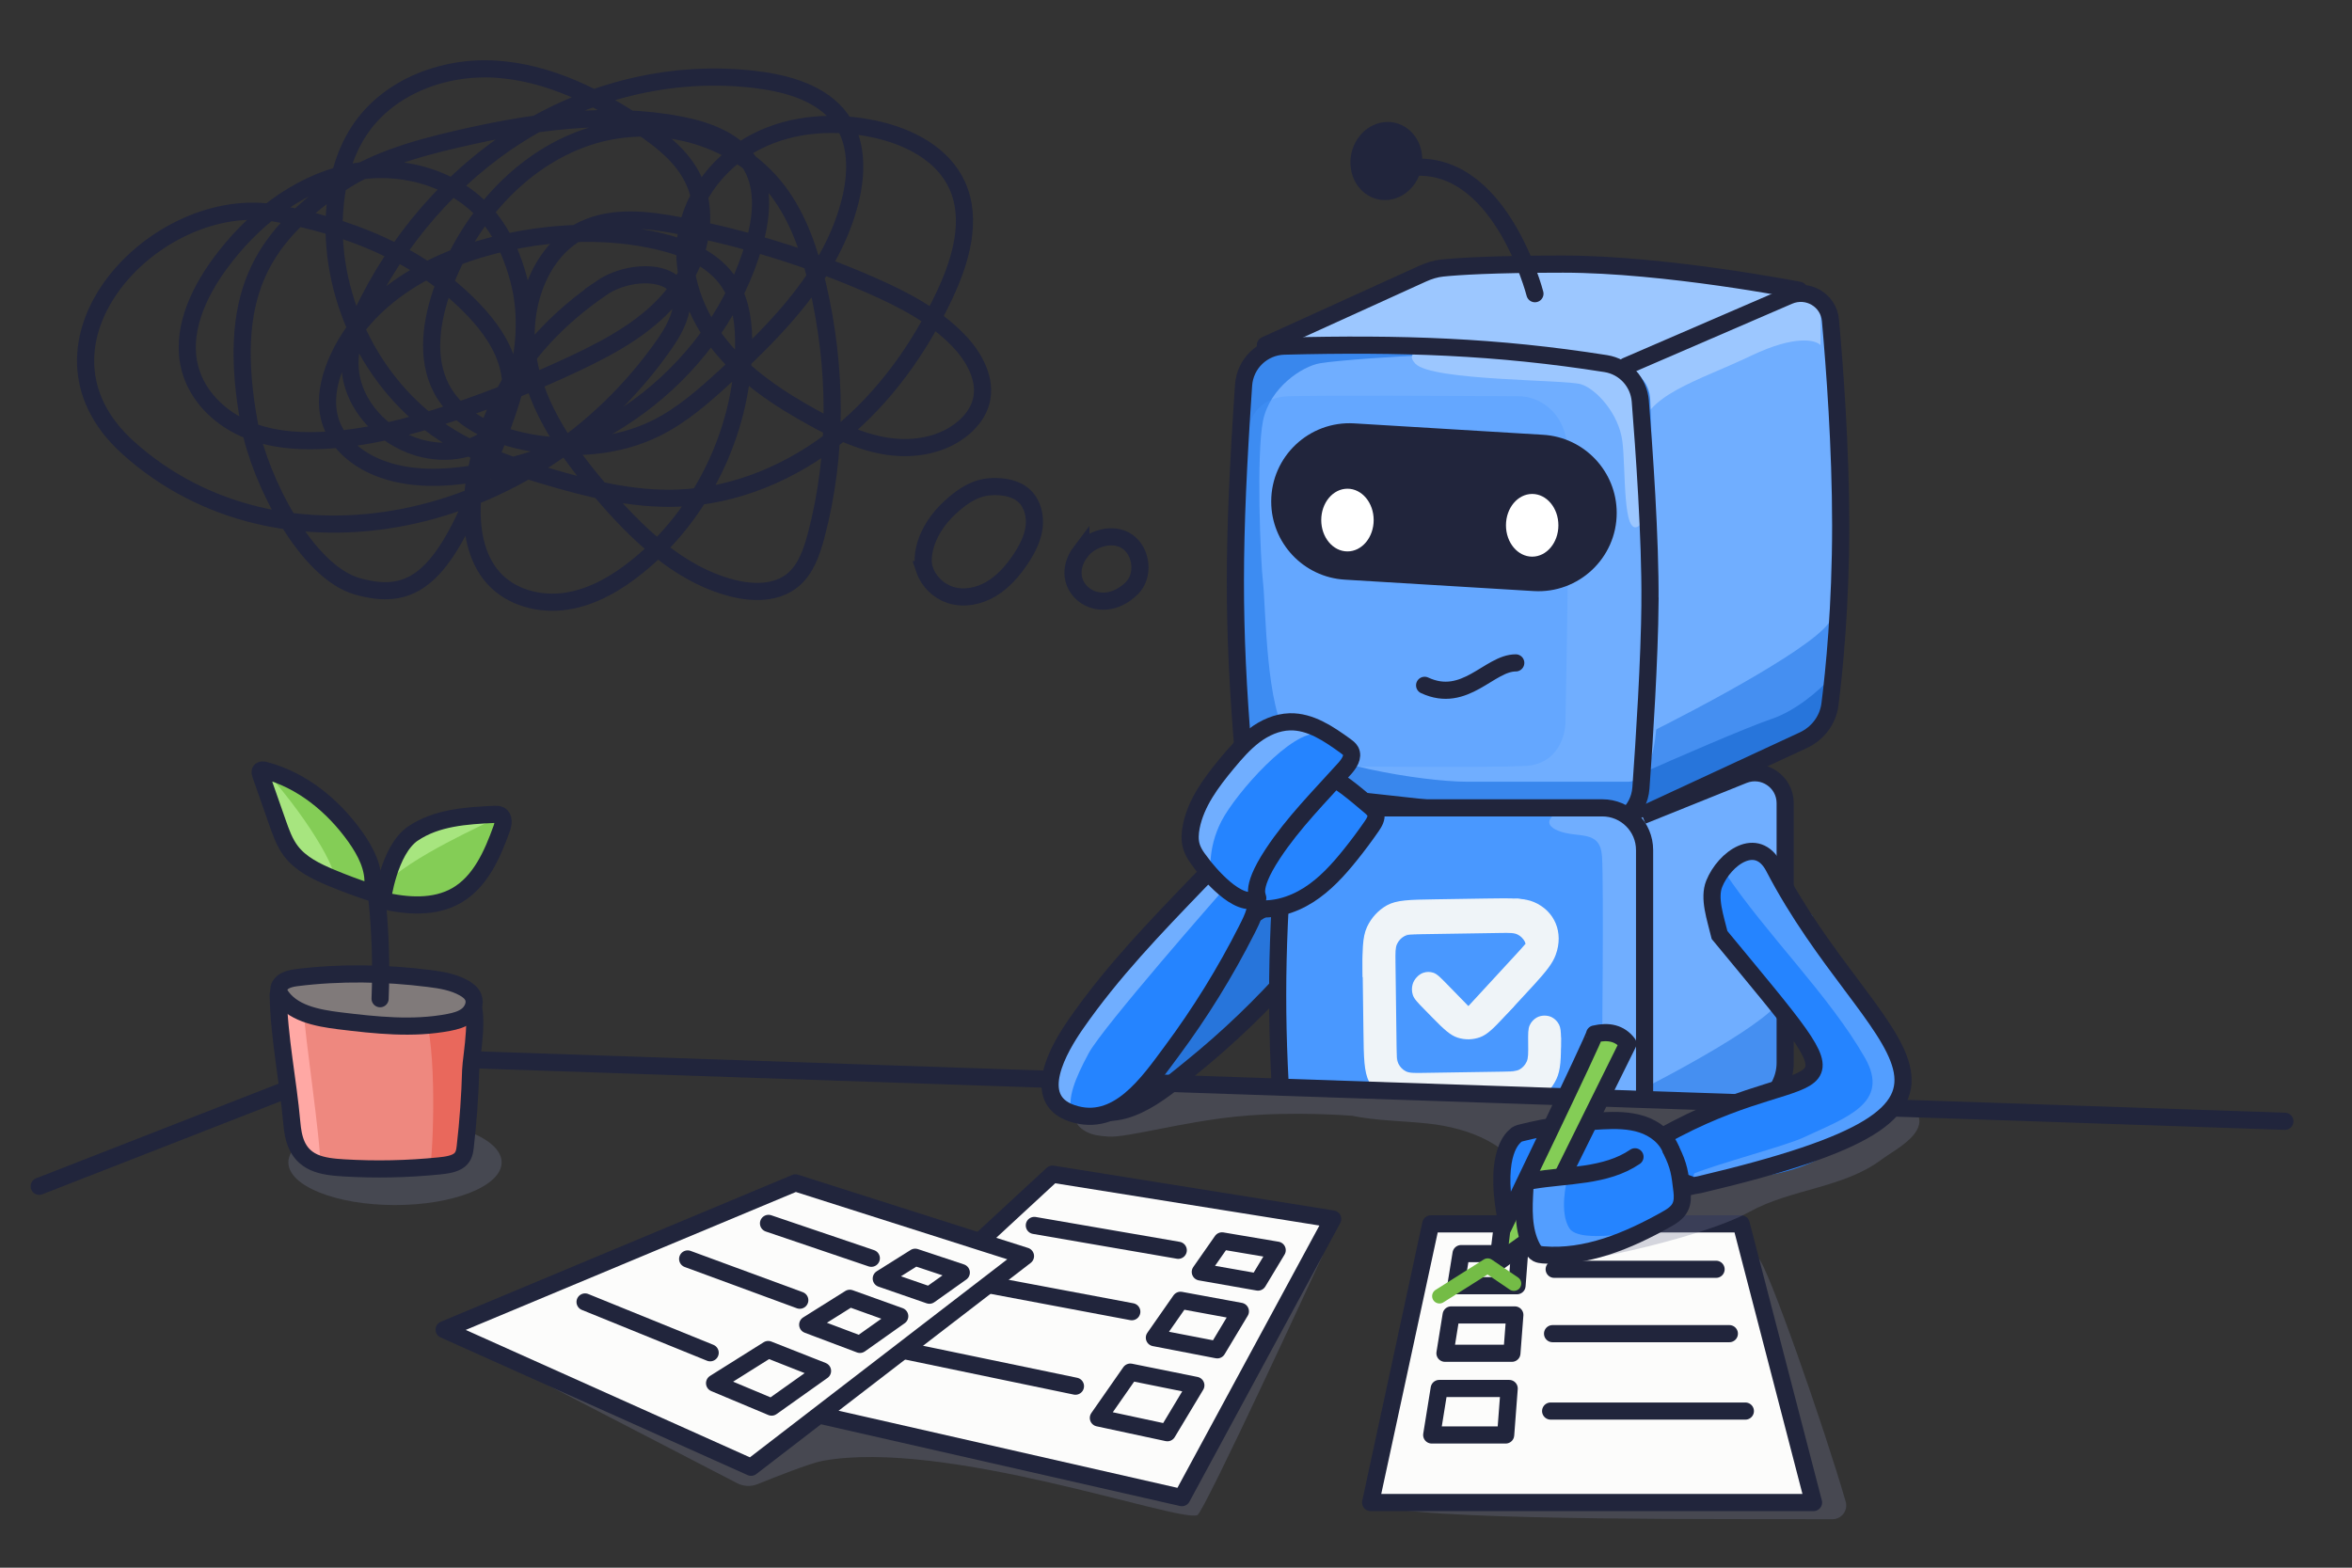 <svg width="480" height="320" viewBox="0 0 480 320" fill="none" xmlns="http://www.w3.org/2000/svg">
<rect x="0" y="0" width="480" height="320" fill="#333333" stroke="none"/>
<g opacity="0.3">
<path d="M321.401 284.86C312.541 292.49 289.441 297.18 282.871 307.72C296.091 310.51 354.751 310.01 373.951 310.11C375.831 310.11 377.201 308.32 376.671 306.51C372.211 291.12 360.761 258.4 358.881 256.85C355.021 253.66 349.871 258.74 345.691 261.5C338.641 266.16 332.321 271.92 327.011 278.49C325.231 280.7 323.541 283.01 321.391 284.86H321.401Z" fill="#747A97"/>
</g>
<g opacity="0.3">
<path d="M178.19 279.72C159.68 278.85 140.04 275.85 121.64 279.02C120.26 279.26 118.89 279.71 117.8 280.58C113.9 283.72 100.57 276.92 100.57 276.92L150.45 302.76C151.73 303.42 153.24 303.5 154.57 302.96C158.16 301.51 165.34 298.67 167.85 298.2C192.79 293.58 240.49 310.8 244.36 309.27C245.76 308.72 269.93 256.26 269.93 256.26C269.93 256.26 268.64 256.31 267.57 255.85C266.61 255.44 265.5 255.54 264.57 256.03C252.91 262.16 241.93 269.72 229.56 274.24C213.27 280.19 195.5 280.54 178.18 279.73L178.19 279.72Z" fill="#747A97"/>
</g>
<path d="M370.109 306.7H279.719L291.999 249.82H355.339L370.109 306.7Z" fill="#FCFCFB"/>
<path d="M370.109 306.7H279.719L291.999 249.82H355.339L370.109 306.7Z" stroke="#21253C" stroke-width="3.5" stroke-linecap="round" stroke-linejoin="round"/>
<path d="M309.597 262.44H297.117L298.177 255.89H310.097L309.597 262.44Z" stroke="#21253C" stroke-width="3.5" stroke-linecap="round" stroke-linejoin="round"/>
<path d="M317.18 259.09H350.22" stroke="#21253C" stroke-width="3.5" stroke-linecap="round" stroke-linejoin="round"/>
<path d="M308.551 276.23H294.891L296.151 268.41H309.151L308.551 276.23Z" stroke="#21253C" stroke-width="3.5" stroke-linecap="round" stroke-linejoin="round"/>
<path d="M316.848 272.23H352.928" stroke="#21253C" stroke-width="3.5" stroke-linecap="round" stroke-linejoin="round"/>
<path d="M307.277 292.91H292.188L293.717 283.42H307.997L307.277 292.91Z" stroke="#21253C" stroke-width="3.5" stroke-linecap="round" stroke-linejoin="round"/>
<path d="M316.457 288.03H356.197" stroke="#21253C" stroke-width="3.5" stroke-linecap="round" stroke-linejoin="round"/>
<g opacity="0.3">
<path d="M391.501 227.66C390.431 224.94 386.891 225.52 384.531 225.43C364.511 224.63 344.561 223.3 324.511 223.01C315.571 222.88 306.651 222.71 297.821 223.59C289.451 224.42 280.661 222.73 272.161 222.89C272.161 222.89 272.161 222.89 272.141 222.89C266.291 222.09 252.261 222.39 250.761 222.24C247.011 221.86 243.261 221.49 239.511 221.11C237.561 220.91 235.581 220.72 233.631 220.98C231.241 221.3 229.141 222.33 227.061 223.48C225.371 224.42 223.541 224.56 222.071 225.34C219.281 226.82 218.321 229.12 221.591 230.96C222.971 231.74 224.601 231.89 226.181 232C230.041 232.26 241.121 229.02 252.571 227.89C264.021 226.76 275.831 227.75 275.831 227.75C275.831 227.75 275.831 227.74 275.811 227.73C280.971 228.8 286.311 228.78 291.521 229.35C299.631 230.24 308.701 233.58 311.391 241.29C312.361 244.07 312.361 247.08 312.851 249.99C313.441 253.51 314.461 254.71 316.431 257.69C317.271 258.96 346.471 253.21 357.061 247.35C365.591 242.64 376.261 242.52 384.031 236.66C385.371 235.65 387.991 234.21 389.791 232.46C391.241 231.05 392.171 229.43 391.481 227.67L391.501 227.66Z" fill="#747A97"/>
</g>
<path opacity="0.3" d="M80.612 245.98C92.629 245.98 102.372 242.08 102.372 237.27C102.372 232.46 92.629 228.56 80.612 228.56C68.594 228.56 58.852 232.46 58.852 237.27C58.852 242.08 68.594 245.98 80.612 245.98Z" fill="#747A97"/>
<path d="M267.219 191.16C267.099 190.53 266.849 189.88 266.429 189.17C265.209 187.13 262.469 184.65 259.939 184.78C258.879 184.84 257.929 185.41 257.029 185.96C245.949 192.79 235.239 199.34 225.359 207.86C220.939 211.67 212.429 220.2 220.049 225.21C228.289 230.63 236.829 223.01 242.949 218.07C250.529 211.95 257.589 205.19 264.019 197.87C265.929 195.69 267.689 193.68 267.209 191.15L267.219 191.16Z" fill="#2775DB"/>
<path d="M267.219 191.16C267.099 190.53 266.849 189.88 266.429 189.17C265.209 187.13 262.469 184.65 259.939 184.78C258.879 184.84 257.929 185.41 257.029 185.96C245.949 192.79 235.239 199.34 225.359 207.86C220.939 211.67 212.429 220.2 220.049 225.21C228.289 230.63 236.829 223.01 242.949 218.07C250.529 211.95 257.589 205.19 264.019 197.87C265.929 195.69 267.689 193.68 267.209 191.15L267.219 191.16Z" stroke="#21253C" stroke-width="3.5" stroke-linecap="round"/>
<mask id="mask0_652_2838" style="mask-type:luminance" maskUnits="userSpaceOnUse" x="75" y="14" width="392" height="215">
<path d="M466.311 228.89L75.941 215.62L252.811 14.07L399.981 20.54L466.311 228.89Z" fill="white"/>
</mask>
<g mask="url(#mask0_652_2838)">
<path d="M373.22 142.49L375.17 122.21V95.53L373.22 65.65L370.79 60.31L363.5 57.64L305.63 54.97L285.2 57.64L259.91 72.05L310.49 70.45L333.35 75.79L336.27 86.99V122.2L332.38 168.62L370.8 149.95L373.23 142.48L373.22 142.49Z" fill="#70AEFF"/>
<path d="M334.58 88.6C333.8 95 330.69 83.44 329.23 76.86L364.24 60.32L371.53 62.45V68.85V70.45C370.56 69.38 366.38 68.32 357.43 72.58C346.25 77.92 335.55 80.58 334.57 88.58L334.58 88.6Z" fill="#9CC7FF"/>
<path d="M306.86 71.53L280.6 69.93H258.23L293.24 54.99H311.72H330.2L349.65 56.59L366.18 60.32L330.19 75.26L306.85 71.53H306.86Z" fill="#9CC7FF"/>
<path opacity="0.78" d="M371.69 150.65L361.39 153.93L341.13 157.56L334.32 159.56L335.29 150.24C347.45 144.25 372.15 131.06 373.71 126.26C375.27 121.46 372.34 145.32 371.69 150.65Z" fill="#3987ED"/>
<path d="M334.812 157.95L333.352 167.02L370.792 150.48L373.222 146.75V138.75C371.442 140.71 366.612 145.05 361.552 146.75C356.492 148.46 341.612 154.93 334.802 157.96L334.812 157.95Z" fill="#2775DB"/>
<path d="M255.051 158.6C252.906 154.01 253.45 143.35 253.5 135.93L254.014 83.83C253.802 78.96 256.118 71.11 265.976 70.7C275.824 70.28 306.879 72.66 325.094 72.83C328.83 73.76 336.402 75.08 336.775 81.48C337.158 87.88 337.56 118.59 337.722 133.15L334.882 159.94C335.859 163.27 332.828 170.24 320.573 168.51C307.483 168.51 279.359 163.17 275.573 163.17C270.84 163.17 257.729 164.35 255.051 158.61V158.6Z" fill="#3987ED"/>
<path d="M263.019 150.54C258.319 145.29 258.319 123.53 257.759 118.89C257.209 114.25 256.379 92.69 257.759 85.89C259.139 79.09 265.789 74.76 269.379 74.15C272.979 73.53 286.809 72.6 289.859 72.6C292.909 72.6 327.719 75.08 332.139 79.4C336.569 83.73 337.669 110.62 337.669 122.36C337.669 134.11 340.989 159.57 332.139 159.57H299.539C290.129 159.57 267.719 155.79 263.009 150.54H263.019Z" fill="#70AEFF"/>
<path opacity="0.3" d="M263.502 156.36C260.472 156.09 254.402 153.83 254.402 146.98C254.402 140.13 253.702 118.83 253.352 109.04L254.402 89.31C254.632 85.87 256.642 81.11 262.802 80.89C268.962 80.67 296.782 80.8 309.922 80.89C313.222 80.84 319.882 83.23 320.072 93.13C320.262 103.03 319.762 133.15 319.492 146.97C319.572 149.96 318.022 156.02 311.212 156.35C304.402 156.68 276.572 156.49 263.512 156.35L263.502 156.36Z" fill="#4998FF"/>
<path d="M322.678 78.44C325.818 79.44 330.348 84.43 331.088 90.02C331.828 95.61 331.088 109.69 334.418 107.39C337.028 105.59 335.098 93.26 335.098 86.67C335.098 80.08 332.928 71.45 329.108 71.45C325.288 71.45 310.128 69.63 302.708 70.56C296.608 71.22 285.108 70.28 288.868 74.25C292.218 77.78 319.538 77.45 322.688 78.44H322.678Z" fill="#9CC7FF"/>
<path d="M290.738 139.89C299.008 143.74 303.938 135.31 309.338 135.31" stroke="#21253C" stroke-width="3.5" stroke-linecap="round"/>
<path d="M336.74 122.76C336.64 134.53 335.6 150.89 334.88 160.86C334.53 165.7 330.23 169.25 325.4 168.72L261.35 161.67C257.27 161.22 254.07 157.95 253.73 153.86C251.55 127.32 251.6 110.93 253.79 78.62C254.09 74.22 257.68 70.76 262.08 70.65C285.93 70.05 305.36 70.69 327.71 74.22C331.55 74.83 334.44 77.98 334.75 81.85C335.53 91.55 336.83 109.98 336.73 122.75L336.74 122.76Z" stroke="#21253C" stroke-width="3.5" stroke-linecap="round"/>
<path d="M313 120.65L274.44 118.32C266.01 117.81 259.43 110.82 259.43 102.37C259.43 93.17 267.19 85.87 276.37 86.42L314.93 88.75C323.36 89.26 329.94 96.25 329.94 104.7C329.94 113.9 322.18 121.2 313 120.65Z" fill="#21253C"/>
<path d="M312.69 113.626C315.645 113.626 318.04 110.761 318.04 107.226C318.04 103.692 315.645 100.826 312.69 100.826C309.735 100.826 307.34 103.692 307.34 107.226C307.34 110.761 309.735 113.626 312.69 113.626Z" fill="white"/>
<path d="M274.991 112.556C277.945 112.556 280.341 109.691 280.341 106.156C280.341 102.622 277.945 99.756 274.991 99.756C272.036 99.756 269.641 102.622 269.641 106.156C269.641 109.691 272.036 112.556 274.991 112.556Z" fill="white"/>
<path d="M331.891 74.72L365.051 60.39C368.871 58.74 373.191 61.24 373.561 65.39C374.421 74.94 375.651 91.33 375.651 107.26C375.651 123.77 374.331 136.92 373.461 143.76C373.051 147 370.961 149.74 367.991 151.11L331.391 168.08" stroke="#21253C" stroke-width="3.5" stroke-linecap="round"/>
<path d="M367.158 59.25C367.158 59.25 339.928 53.92 319.018 53.91C304.618 53.91 297.498 54.39 294.378 54.71C292.968 54.85 291.628 55.28 290.338 55.86L258.238 70.45" stroke="#21253C" stroke-width="3.5" stroke-linecap="round"/>
<path d="M364.32 218.79V160.63L359.46 156.36L332.23 168.1V240.66L362.38 223.05L364.33 218.78L364.32 218.79Z" fill="#70AEFF"/>
<path opacity="0.78" d="M364.022 222.72L355.592 228.86L335.962 236.14L328.512 234.49L329.482 225.17C341.642 219.18 362.292 208.07 363.852 203.28C365.412 198.49 364.662 217.39 364.012 222.72H364.022Z" fill="#3987ED"/>
<path d="M272.809 240.49C269.499 240.22 262.869 237.96 262.869 231.11C262.869 224.26 262.109 202.96 261.719 193.17L262.869 173.44C263.119 169.99 265.319 165.24 272.049 165.02C278.779 164.8 309.179 164.93 323.539 165.02C327.149 164.97 334.419 167.36 334.629 177.26C334.829 187.16 334.289 217.28 333.989 231.1C334.069 234.09 332.379 240.15 324.939 240.48C317.499 240.81 287.089 240.62 272.819 240.48L272.809 240.49Z" fill="#4998FF"/>
<path d="M326.939 174.76C327.319 180.33 326.939 215.6 326.939 219.12C326.939 222.64 327.499 231.48 325.209 233.15C322.919 234.82 316.049 239.9 320.439 240.46C324.839 241.02 330.949 240.46 333.049 238.05C334.729 236.12 334.769 222.15 334.579 215.4V172.89C334.199 170.29 332.129 165.06 326.929 164.91C321.729 164.76 318.779 165.47 317.949 165.84C316.609 166.52 314.739 168.21 317.949 169.55C321.959 171.22 326.549 169.18 326.929 174.75L326.939 174.76Z" fill="#70AEFF"/>
<path d="M335.639 232.05C335.639 236.81 331.779 240.67 327.019 240.67H270.569C266.099 240.67 262.369 237.26 262.019 232.81C260.309 210.78 260.329 195.54 262.039 172.8C262.379 168.34 266.119 164.9 270.589 164.9H327.009C331.769 164.9 335.629 168.76 335.629 173.52V232.04L335.639 232.05Z" stroke="#21253C" stroke-width="3.5" stroke-linecap="round"/>
<path d="M335.151 166.5L355.801 158.19C359.881 156.55 364.321 159.55 364.321 163.95V216.95C364.321 220.69 362.211 224.12 358.871 225.81L332.711 239.06" stroke="#21253C" stroke-width="3.5"/>
<path d="M287.141 34.31C305.991 31.57 313.251 59.95 313.251 59.95" stroke="#21253C" stroke-width="3.5" stroke-linecap="round"/>
<path d="M290.16 31.29C290.81 35.61 288.1 39.81 284.1 40.68C280.1 41.55 276.34 38.76 275.69 34.44C275.04 30.12 277.75 25.92 281.75 25.05C285.74 24.18 289.51 26.97 290.16 31.29Z" fill="#21253C"/>
<path fill-rule="evenodd" clip-rule="evenodd" d="M302.029 211.73C300.549 212.26 298.949 212.29 297.459 211.8C296.009 211.33 294.719 210.15 292.539 207.93L290.609 205.96C289.259 204.58 288.589 203.89 288.329 203.08C288.099 202.37 288.089 201.61 288.299 200.89C288.599 199.88 289.479 198.92 290.429 198.58C291.099 198.34 291.829 198.33 292.499 198.55C293.269 198.8 293.939 199.49 295.289 200.87L299.659 205.35C299.659 205.35 310.429 203.82 308.849 205.54L306.849 207.71C304.719 210 303.459 211.21 302.029 211.73Z" fill="#EFF4F8"/>
<path fill-rule="evenodd" clip-rule="evenodd" d="M317.492 194.9C319.162 190.35 317.302 185.96 313.072 184.14C312.152 183.74 311.092 183.54 309.722 183.44C307.662 183.47 308.312 184.68 309.342 186.59C310.202 188.19 311.332 190.29 311.362 192.61C310.872 193.19 310.302 193.82 309.662 194.52L299.672 205.36L300.152 205.86C301.862 207.58 302.912 208.45 304.142 208.54C304.352 208.55 304.562 208.55 304.772 208.54C306.042 208.42 307.092 207.45 308.852 205.57L313.182 200.88C315.552 198.27 316.852 196.65 317.482 194.93L317.492 194.9Z" fill="#EFF4F8"/>
<path fill-rule="evenodd" clip-rule="evenodd" d="M311.23 192.29C310.9 191.63 310.38 191.1 309.74 190.77C309.02 190.4 308.08 190.41 306.2 190.44L290.08 190.69C286.39 190.75 285.72 190.76 284.72 191.84L278.1 199.5C278.03 194.06 278 191.32 278.99 189.2C279.87 187.32 281.29 185.78 283.04 184.8C285.04 183.69 287.67 183.65 292.94 183.57L303.15 183.41C306.01 183.37 308.09 183.33 309.72 183.45C310.88 183.56 311.73 183.81 312.41 184.28C313.52 185.06 314.04 186.28 313.95 187.69C313.85 189.28 313 190.68 311.36 192.62C311.32 192.51 311.28 192.4 311.23 192.3V192.29Z" fill="#EFF4F8"/>
<path fill-rule="evenodd" clip-rule="evenodd" d="M283.572 225.12C281.792 224.2 280.332 222.7 279.412 220.85C278.362 218.74 278.322 215.97 278.252 210.42L278.112 199.65C278.112 198.91 278.092 198.22 278.092 197.57C278.072 194.87 278.162 193.38 278.992 192.34C279.122 192.17 279.272 192.01 279.432 191.86C280.552 190.82 282.252 190.8 285.662 190.75L290.092 190.68C288.212 190.71 287.272 190.72 286.562 191.12C285.932 191.47 285.432 192.02 285.112 192.69C284.752 193.45 284.772 194.44 284.792 196.43L285.012 213.43C285.062 217.32 285.072 218.03 286.092 219.08L293.342 226.05C288.182 226.13 285.582 226.16 283.572 225.12Z" fill="#EFF4F8"/>
<path fill-rule="evenodd" clip-rule="evenodd" d="M318.562 211.88C318.602 216.08 318.512 218.4 317.642 220.25C316.762 222.13 315.342 223.67 313.592 224.65C311.592 225.76 308.962 225.8 303.692 225.88L293.482 226.04C292.782 226.05 292.122 226.06 291.512 226.07C288.952 226.09 287.542 226 286.552 225.13C286.392 224.99 286.242 224.83 286.102 224.66C285.122 223.48 285.102 221.69 285.052 218.09L284.992 213.42C285.012 215.4 285.032 216.39 285.402 217.15C285.732 217.81 286.252 218.34 286.892 218.67C287.612 219.04 288.552 219.03 290.432 219L306.552 218.75C310.242 218.69 310.922 218.68 311.912 217.6L316.872 211.86C317.862 210.78 318.532 210.77 318.552 211.87L318.562 211.88Z" fill="#EFF4F8"/>
<path fill-rule="evenodd" clip-rule="evenodd" d="M310.102 218.31C310.732 217.96 311.232 217.41 311.552 216.74C311.912 215.98 311.892 214.99 311.872 213C311.852 211.02 311.832 210.03 312.192 209.26C312.502 208.59 313.012 208.04 313.642 207.69C314.522 207.2 315.792 207.18 316.692 207.64C317.332 207.97 317.852 208.5 318.182 209.16C318.482 209.77 318.552 210.54 318.582 211.86C318.602 214.56 318.502 216.04 317.682 217.08C317.542 217.25 317.402 217.41 317.242 217.56C316.122 218.6 314.422 218.62 311.012 218.67L306.582 218.74C308.462 218.71 309.402 218.7 310.112 218.3L310.102 218.31Z" fill="#EFF4F8"/>
</g>
<path d="M8 242.15L75.94 215.62L466.3 228.88" stroke="#21253C" stroke-width="3.5" stroke-linecap="round"/>
<path d="M214.789 239.67L271.979 248.82L241.199 305.7L162.699 287.83L214.789 239.67Z" fill="#FCFCFB"/>
<path d="M214.789 239.67L271.979 248.82L241.199 305.7L162.699 287.83L214.789 239.67Z" stroke="#21253C" stroke-width="3.5" stroke-linecap="round" stroke-linejoin="round"/>
<path d="M230.68 280.08L244.05 282.78L238.24 292.45L224.16 289.43L230.68 280.08Z" stroke="#21253C" stroke-width="3.5" stroke-linecap="round" stroke-linejoin="round"/>
<path d="M219.48 282.95L184.93 275.77" stroke="#21253C" stroke-width="3.5" stroke-linecap="round" stroke-linejoin="round"/>
<path d="M240.92 265.42L253.14 267.67L248.42 275.53L235.59 273.05L240.92 265.42Z" stroke="#21253C" stroke-width="3.5" stroke-linecap="round" stroke-linejoin="round"/>
<path d="M230.979 267.75L199.219 261.77" stroke="#21253C" stroke-width="3.5" stroke-linecap="round" stroke-linejoin="round"/>
<path d="M249.391 253.29L260.651 255.19L256.731 261.7L244.961 259.63L249.391 253.29Z" stroke="#21253C" stroke-width="3.5" stroke-linecap="round" stroke-linejoin="round"/>
<path d="M240.46 255.21L211.09 250.14" stroke="#21253C" stroke-width="3.5" stroke-linecap="round" stroke-linejoin="round"/>
<path d="M252.891 184.28C249.021 181.58 250.101 175.41 252.061 171.91C254.171 168.12 257.721 165.7 260.651 162.64C262.451 160.76 264.341 158.9 266.631 157.64C267.071 157.4 267.531 157.18 268.031 157.16C268.501 157.14 268.961 157.31 269.401 157.49C273.291 159.08 276.421 161.92 279.591 164.57C280.091 164.99 280.601 165.46 280.771 166.09C281.001 166.99 280.461 167.89 279.931 168.66C278.571 170.63 277.141 172.55 275.641 174.42C273.141 177.54 270.411 180.56 267.031 182.7C263.651 184.84 259.541 186.06 255.611 185.31C254.651 185.13 253.691 184.82 252.891 184.26V184.28Z" fill="#2584FF"/>
<path d="M162.341 241.45L209.281 256.4L153.281 299.5L90.641 271.41L162.341 241.45Z" fill="#FCFCFB"/>
<path d="M162.341 241.45L209.281 256.4L153.281 299.5L90.641 271.41L162.341 241.45Z" stroke="#21253C" stroke-width="3.5" stroke-linecap="round" stroke-linejoin="round"/>
<path d="M156.772 275.47L167.862 279.84L157.472 287.22L145.832 282.34L156.772 275.47Z" stroke="#21253C" stroke-width="3.5" stroke-linecap="round" stroke-linejoin="round"/>
<path d="M144.932 276.13L119.402 265.76" stroke="#21253C" stroke-width="3.5" stroke-linecap="round" stroke-linejoin="round"/>
<path d="M173.43 265.01L183.62 268.67L175.5 274.42L164.84 270.4L173.43 265.01Z" stroke="#21253C" stroke-width="3.5" stroke-linecap="round" stroke-linejoin="round"/>
<path d="M163.22 265.4L140.34 256.98" stroke="#21253C" stroke-width="3.5" stroke-linecap="round" stroke-linejoin="round"/>
<path d="M186.772 256.63L196.182 259.76L189.672 264.38L179.852 260.98L186.772 256.63Z" stroke="#21253C" stroke-width="3.5" stroke-linecap="round" stroke-linejoin="round"/>
<path d="M177.82 256.84L156.84 249.72" stroke="#21253C" stroke-width="3.5" stroke-linecap="round" stroke-linejoin="round"/>
<path d="M252.891 184.28C249.021 181.58 250.101 175.41 252.061 171.91C254.171 168.12 257.721 165.7 260.651 162.64C262.451 160.76 264.341 158.9 266.631 157.64C267.071 157.4 267.531 157.18 268.031 157.16C268.501 157.14 268.961 157.31 269.401 157.49C273.291 159.08 276.421 161.92 279.591 164.57C280.091 164.99 280.601 165.46 280.771 166.09C281.001 166.99 280.461 167.89 279.931 168.66C278.571 170.63 277.141 172.55 275.641 174.42C273.141 177.54 270.411 180.56 267.031 182.7C263.651 184.84 259.541 186.06 255.611 185.31C254.651 185.13 253.691 184.82 252.891 184.26V184.28Z" stroke="#21253C" stroke-width="3.5" stroke-linecap="round"/>
<path d="M255.87 182.47C255.6 181.89 255.19 181.32 254.61 180.74C252.92 179.07 249.65 177.35 247.23 178.11C246.22 178.43 245.44 179.22 244.71 179.98C235.69 189.36 226.95 198.38 219.52 209.1C216.2 213.89 210.08 224.28 218.72 227.23C228.05 230.42 234.42 220.9 239.11 214.59C244.92 206.77 250.06 198.46 254.46 189.76C255.77 187.17 256.96 184.79 255.87 182.45V182.47Z" fill="#2584FF"/>
<path d="M249.259 182.11C249.259 182.11 225.089 209.6 222.199 214.96C219.309 220.32 217.809 224.21 218.729 227.24L215.989 225.97L214.309 218.87C214.309 218.87 227.019 199.29 227.199 199.07C227.379 198.85 245.029 179.67 245.029 179.67L248.469 180L249.249 182.11H249.259Z" fill="#70AEFF"/>
<path d="M255.87 182.47C255.6 181.89 255.19 181.32 254.61 180.74C252.92 179.07 249.65 177.35 247.23 178.11C246.22 178.43 245.44 179.22 244.71 179.98C235.69 189.36 226.95 198.38 219.52 209.1C216.2 213.89 210.08 224.28 218.72 227.23C228.05 230.42 234.42 220.9 239.11 214.59C244.92 206.77 250.06 198.46 254.46 189.76C255.77 187.17 256.96 184.79 255.87 182.45V182.47Z" stroke="#21253C" stroke-width="3.5" stroke-linecap="round"/>
<path d="M249.409 180.57C247.639 179.55 246.369 177.86 245.149 176.23C244.329 175.13 243.489 174 243.119 172.68C242.769 171.43 242.859 170.09 243.099 168.81C244.059 163.86 247.239 159.65 250.459 155.77C252.139 153.75 253.879 151.74 255.979 150.15C258.079 148.56 260.599 147.42 263.229 147.35C267.419 147.24 271.159 149.8 274.569 152.26C274.969 152.55 275.389 152.86 275.629 153.29C276.289 154.5 275.299 155.92 274.379 156.94C269.329 162.55 264.449 168.33 259.769 174.26C259.099 175.1 259.249 176.21 258.779 177.18C257.369 180.1 256.899 183.94 254.909 184.01C253.349 184.07 249.419 180.57 249.419 180.57" fill="#2584FF"/>
<path d="M269.609 149.06L262.619 147.35L252.129 153.82L243.109 168.81L244.029 174.62L247.129 178.6C247.129 178.6 246.279 173.43 249.259 167.64C252.239 161.85 263.899 148.75 269.089 149.85L269.609 149.06Z" fill="#70AEFF"/>
<path d="M245.149 176.22C244.329 175.12 243.489 173.99 243.119 172.67C242.769 171.42 242.859 170.08 243.099 168.8C244.059 163.85 247.239 159.64 250.459 155.76C252.139 153.74 253.879 151.73 255.979 150.14C258.079 148.55 260.599 147.41 263.229 147.34C267.419 147.23 271.159 149.79 274.569 152.25C274.969 152.54 275.389 152.85 275.629 153.28C276.289 154.49 275.299 155.91 274.379 156.93C269.329 162.54 263.929 167.94 259.769 174.25C254.599 182.1 257.129 183.14 256.619 183.44C252.719 185.67 246.379 177.85 245.159 176.21L245.149 176.22Z" stroke="#21253C" stroke-width="3.5" stroke-linecap="round"/>
<path d="M350.421 240.55C343.371 243.1 328.961 234.81 339.541 231.91C343.401 230.85 348.181 228.09 353.641 226.13C363.151 222.72 372.871 219.59 370.191 216.55C361.291 206.45 351.43 195.04 350.02 182.09C349.34 175.79 351.93 177.97 355.3 174.32C368.91 191.07 362.611 182.71 381.641 206.05C390.191 216.54 382.951 241.54 350.421 240.55Z" fill="#2584FF"/>
<path d="M345.762 239.53C345.492 240.23 345.652 240.75 346.182 241.19C357.462 238.35 379.122 233.8 385.662 225.49C392.192 217.19 383.622 213.85 381.292 207.07C378.952 200.29 371.302 194.46 369.822 186.87C365.562 182.75 363.092 177.53 359.162 173.19C358.252 172.92 357.342 172.67 356.422 172.43C354.902 174.23 353.302 176.14 351.942 177.97C360.402 190.68 373.242 203.06 380.582 215.89C385.912 225.21 376.732 228.14 367.842 232.28C364.482 233.84 350.692 237.52 345.762 239.52V239.53Z" fill="#539EFF"/>
<path d="M350.93 190.86C350.09 187.37 348.64 183.35 349.85 180.38C351.94 175.22 358.56 170.38 362.01 177C382.15 215.7 416.3 225.41 346.8 241.83C346.31 241.95 346.33 241.87 345.04 242.15C345.29 239.28 311.8 246.23 342.09 230.44C372.38 214.65 382.45 229.05 350.93 190.86Z" stroke="#21253C" stroke-width="3.5" stroke-linecap="round"/>
<path d="M341.048 234.77C340.118 232.19 337.708 230.35 335.108 229.5C332.508 228.65 329.698 228.64 326.958 228.78C321.428 229.06 315.918 229.88 310.538 231.22C310.058 231.34 309.488 231.44 309.228 231.86C307.098 235.31 307.638 249.17 308.058 249.25C315.768 250.7 323.688 249.07 331.368 247.45" fill="#2584FF"/>
<path d="M341.05 234.77C340.12 232.19 337.71 230.35 335.11 229.5C332.51 228.65 329.7 228.64 326.96 228.78C321.43 229.06 315.92 229.88 310.54 231.22C310.06 231.34 309.55 231.48 309.23 231.86C308.96 232.17 304.89 235.05 307.19 247.99C307.27 248.42 307.64 249.17 308.07 249.25C315.78 250.7 323.7 249.07 331.38 247.45" stroke="#21253C" stroke-width="3.5" stroke-linecap="round"/>
<path d="M325.43 211.06C325.6 211.55 306.48 251.14 306.48 251.14L305.68 257.68L312.57 252.74L332.23 213.03C330.61 210.87 328.26 210.4 325.43 211.06Z" fill="#84CD56"/>
<path d="M325.43 211.06C325.6 211.55 306.48 251.14 306.48 251.14L305.68 257.68L312.57 252.74L332.23 213.03C330.61 210.87 328.26 210.4 325.43 211.06Z" stroke="#21253C" stroke-width="3.5" stroke-linecap="round" stroke-linejoin="round"/>
<path d="M333.671 236.13C327.671 240.22 319.811 239.77 312.651 240.98C312.221 241.05 311.761 241.15 311.491 241.49C311.251 241.78 311.221 242.19 311.201 242.57C310.961 246.67 310.761 251 312.661 254.64C312.911 255.13 313.231 255.61 313.711 255.87C314.071 256.06 314.491 256.11 314.901 256.15C323.681 256.88 332.231 253.28 339.921 248.98C341.071 248.34 342.271 247.62 342.871 246.45C343.401 245.44 343.391 244.24 343.261 243.1C342.831 239.49 342.411 238.66 340.791 235.41" fill="#2584FF"/>
<path d="M319.77 241.03C319.77 241.03 318.15 247.4 320.28 250.72C322.41 254.04 335.85 251.13 335.85 251.13L320.97 256.25L313.4 256.85C313.4 256.85 311.7 250.47 311.7 250.21C311.7 249.95 311.5 241.49 311.5 241.49L319.62 239.27L319.79 241.03H319.77Z" fill="#539EFF"/>
<path d="M333.671 236.13C327.671 240.22 319.811 239.77 312.651 240.98C312.221 241.05 311.761 241.15 311.491 241.49C311.251 241.78 311.221 242.19 311.201 242.57C310.961 246.67 310.761 251 312.661 254.64C312.911 255.13 313.231 255.61 313.711 255.87C314.071 256.06 314.491 256.11 314.901 256.15C323.681 256.88 332.231 253.28 339.921 248.98C341.071 248.34 342.271 247.62 342.871 246.45C343.401 245.44 343.391 244.24 343.261 243.1C342.831 239.49 342.671 238.03 341.061 234.77" stroke="#21253C" stroke-width="3.5" stroke-linecap="round"/>
<path d="M122.74 58.81C114.21 64.66 106.8 72.18 102.22 81.62C99.09 88.08 96.83 95.07 96.4 102.27C96.07 107.83 97.01 113.83 100.67 117.94C104.34 122.05 110.24 123.53 115.61 122.71C120.98 121.89 125.87 119.02 130.13 115.57C143.19 105.01 151.34 88.3 151.76 71.21C151.87 66.55 151.37 61.66 148.86 57.78C145.72 52.94 140.03 50.56 134.52 49.26C124.31 46.86 113.59 47.25 103.34 49.46C89.01 52.55 74.35 60.31 68.59 74.16C67.06 77.83 66.23 82 67.38 85.81C68.74 90.35 72.72 93.64 77.01 95.4C83.5 98.05 90.78 97.74 97.67 96.55C110.19 94.39 122.34 89.4 132.39 81.41C142.44 73.42 150.3 62.36 153.89 49.83C155.41 44.55 156.08 38.52 153.33 33.79C150.42 28.79 144.5 26.62 138.93 25.53C123.9 22.61 108.37 24.9 93.45 28.35C84.55 30.41 75.52 32.98 68.08 38.41C53.7 48.91 45.91 59.99 50.95 86.88C53.01 97.89 62.49 116.79 73.01 119.71C83.28 122.56 89.65 118.99 97.3 100.14C102.98 86.12 109.73 71.76 105.87 57.1C104.71 52.7 102.92 48.41 100.15 44.85C93.42 36.19 81.42 32.98 70.9 35.36C60.38 37.74 51.35 45.01 44.86 53.85C40.33 60.02 36.76 67.89 38.8 75.34C40.28 80.74 44.57 85.01 49.54 87.31C54.51 89.61 60.1 90.14 65.54 89.91C74.6 89.53 83.47 87.17 92.09 84.3C100.75 81.42 109.24 78 117.51 74.09C124.94 70.57 132.41 66.47 137.57 59.95C142.73 53.43 145.1 43.91 141.38 36.41C139.13 31.87 135.01 28.65 130.88 25.85C121.93 19.78 111.91 14.81 101.22 14.12C90.53 13.43 79.08 17.71 73.16 26.9C70.03 31.76 68.62 37.62 68.27 43.43C67.16 61.63 76.7 80.08 91.98 89.3C97.97 92.92 104.65 95.15 111.32 97.14C120.12 99.76 129.16 102.02 138.31 101.68C150.2 101.24 161.73 96.34 171.09 88.79C180.45 81.23 187.69 71.12 192.84 60.09C196.09 53.14 198.52 44.87 195.36 37.87C192.43 31.39 185.46 27.88 178.68 26.39C170.63 24.62 161.94 25.08 154.54 28.8C147.14 32.52 141.23 39.75 140.01 48.14C138.84 56.18 142.02 64.43 147.09 70.67C152.16 76.91 158.96 81.4 165.92 85.24C170.74 87.9 175.79 90.32 181.21 91.11C186.63 91.9 192.5 90.88 196.69 87.28C198.27 85.92 199.6 84.18 200.18 82.15C201.49 77.61 198.84 72.83 195.59 69.48C190.62 64.34 184.16 61.03 177.68 58.19C165.14 52.7 152.02 48.62 138.63 46.06C132.12 44.81 125.11 43.98 119.09 46.83C109.94 51.16 106.01 63.08 107.79 73.28C109.57 83.48 115.81 92.24 122.43 100.05C129.83 108.79 138.5 117.23 149.43 120.04C153.64 121.12 158.5 121.18 161.86 118.36C164.47 116.17 165.66 112.69 166.55 109.35C170.96 92.77 170.78 75.04 166.89 58.33C165.29 51.45 162.99 44.58 158.77 38.99C149.93 27.31 133.36 23.39 119.71 28.04C106.05 32.69 95.51 44.81 90.45 58.67C88.02 65.31 86.81 73.06 90.09 79.31C93.49 85.8 100.86 88.99 107.91 90.3C116.72 91.94 126.12 91.33 134.15 87.27C139.28 84.68 143.68 80.8 147.95 76.89C158.87 66.9 169.84 55.63 173.49 41.07C174.81 35.83 175.02 29.94 172.28 25.33C168.89 19.62 161.97 17.34 155.54 16.42C139.49 14.12 122.79 17.65 108.63 25.78C94.47 33.91 82.88 46.52 75.29 61.26C73.08 65.54 71.16 70.22 71.45 75.05C71.91 82.71 78.11 89.14 85.26 91.31C91.05 93.07 98.12 92.05 101.8 87.13C104.62 83.35 104.86 78 103.33 73.5C101.8 69 98.73 65.23 95.38 61.94C84.85 51.58 70.72 46.13 56.37 43.54C31.96 39.12 2.54 70.12 26.15 91.39C56.95 119.13 108.98 108.53 135.69 70.12C146.05 55.22 130.39 53.54 122.72 58.8L122.74 58.81Z" stroke="#21253C" stroke-width="3.5" stroke-linecap="round"/>
<path d="M188.679 116.27C189.499 118.66 191.489 120.62 193.889 121.42C196.659 122.34 199.779 121.71 202.279 120.22C204.779 118.73 206.739 116.46 208.349 114.03C209.629 112.09 210.739 109.96 211.039 107.65C211.339 105.34 210.739 102.82 209.029 101.23C207.299 99.63 204.779 99.24 202.429 99.33C199.339 99.45 196.719 100.97 193.899 103.57C188.649 108.42 187.859 113.88 188.689 116.27H188.679Z" stroke="#21253C" stroke-width="3.5" stroke-linecap="round"/>
<path d="M220.579 112.58C222.559 109.96 227.139 108.48 230.099 110.57C233.059 112.66 233.559 117.54 230.969 120.08C224.189 126.72 215.309 119.54 220.579 112.57V112.58Z" stroke="#21253C" stroke-width="3.5" stroke-linecap="round"/>
<path d="M308.96 262L303.61 258.36L293.77 264.57" stroke="#74BC46" stroke-width="3" stroke-linecap="round" stroke-linejoin="round"/>
<path d="M94.949 234.05C95.549 228.85 95.919 223.63 96.059 218.41C96.129 215.74 98.269 205.25 95.399 203.43C93.199 202.03 83.769 204.05 80.719 204.02C73.039 203.95 65.359 203.44 57.799 202.5C57.529 202.47 57.219 202.44 57.009 202.56C56.789 202.69 56.769 202.91 56.779 203.11C56.929 211.68 58.779 220.52 59.549 229.15C59.819 232.14 60.439 235.58 64.029 237.23C65.819 238.05 68.029 238.26 70.159 238.39C76.639 238.78 83.179 238.64 89.609 237.99C91.129 237.84 92.779 237.6 93.779 236.79C94.679 236.05 94.839 235.02 94.949 234.06V234.05Z" fill="#EE887F"/>
<path d="M65.371 238.01C65.481 232.81 62.131 210.94 62.071 207.06C62.041 205.4 64.251 203.97 64.081 203.42C63.661 202.02 61.881 204.04 61.301 204.01C59.851 203.94 58.401 203.43 56.971 202.49C56.921 202.46 56.861 202.43 56.821 202.55C56.781 202.68 56.781 202.9 56.781 203.1C56.801 208.77 57.961 224.42 59.781 232.87C60.711 237.18 62.571 238.2 62.991 237.98C63.281 237.83 65.351 238.97 65.381 238.01H65.371Z" fill="#FFA8A4"/>
<path d="M96.218 234.05C96.428 228.85 96.558 223.63 96.598 218.41C96.618 215.74 97.358 205.25 96.368 203.43C95.608 202.03 92.358 204.05 91.298 204.02C88.648 203.95 85.998 203.44 83.388 202.5C83.298 202.47 83.188 202.44 83.118 202.56C83.038 202.69 86.908 207.8 86.968 207.99C89.318 216.56 88.238 238.27 87.658 238.4C85.438 238.89 92.148 238.65 94.368 238C94.898 237.85 95.458 237.61 95.808 236.8C96.118 236.06 96.178 235.03 96.208 234.07L96.218 234.05Z" fill="#E9685C"/>
<path d="M94.949 234.05C95.549 228.85 95.919 223.63 96.059 218.41C96.129 215.74 98.269 205.25 95.399 203.43C93.199 202.03 83.769 204.05 80.719 204.02C73.039 203.95 65.359 203.44 57.799 202.5C57.529 202.47 57.219 202.44 57.009 202.56C56.789 202.69 56.769 202.91 56.779 203.11C56.929 211.68 58.779 220.52 59.549 229.15C59.819 232.14 60.439 235.58 64.029 237.23C65.819 238.05 68.029 238.26 70.159 238.39C76.639 238.78 83.179 238.64 89.609 237.99C91.129 237.84 92.779 237.6 93.779 236.79C94.679 236.05 94.839 235.02 94.949 234.06V234.05Z" stroke="#21253C" stroke-width="3.5" stroke-linecap="round" stroke-linejoin="round"/>
<path d="M57.048 202.82C59.428 206.81 64.668 207.8 69.288 208.37C76.688 209.27 84.238 210.1 91.568 208.7C92.928 208.44 94.318 208.08 95.388 207.21C96.458 206.34 97.108 204.81 96.578 203.53C96.238 202.7 95.488 202.12 94.708 201.68C92.528 200.44 89.978 200.03 87.488 199.72C78.518 198.6 69.408 198.44 60.438 199.57C55.878 200.15 57.038 202.82 57.038 202.82H57.048Z" fill="#807A7A"/>
<path d="M57.048 202.82C59.428 206.81 64.668 207.8 69.288 208.37C76.688 209.27 84.238 210.1 91.568 208.7C92.928 208.44 94.318 208.08 95.388 207.21C96.458 206.34 97.108 204.81 96.578 203.53C96.238 202.7 95.488 202.12 94.708 201.68C92.528 200.44 89.978 200.03 87.488 199.72C78.518 198.6 69.408 198.44 60.438 199.57C55.878 200.15 57.038 202.82 57.038 202.82H57.048Z" stroke="#21253C" stroke-width="3.5" stroke-linecap="round" stroke-linejoin="round"/>
<path d="M77.572 203.86C77.842 197.06 77.632 190.23 76.932 183.46C76.672 180.94 75.992 177.95 73.602 177.09" stroke="#21253C" stroke-width="3.5" stroke-linecap="round" stroke-linejoin="round"/>
<path d="M75.59 182.14C72.86 181.25 70.17 180.25 67.53 179.14C64.47 177.86 61.35 176.34 59.36 173.7C58.07 172 57.35 169.95 56.64 167.93C55.48 164.63 54.33 161.33 53.17 158.03C53.09 157.81 53.02 157.55 53.15 157.36C53.32 157.11 53.7 157.15 53.99 157.23C61.57 159.18 67.99 164.46 72.53 170.84C74.63 173.8 76.44 177.27 76.08 180.88" fill="#84CD56"/>
<path d="M53.998 157.23C53.788 157 53.328 157.11 53.158 157.36C53.028 157.55 53.098 157.81 53.178 158.03C54.338 161.33 55.488 164.63 56.648 167.93C57.358 169.94 58.078 171.99 59.368 173.7C61.368 176.34 64.488 177.86 67.538 179.14C70.188 180.25 63.988 168.17 54.008 157.23H53.998Z" fill="#A7E57F"/>
<path d="M78.039 183.8C83.089 184.99 88.699 185.38 93.199 182.79C98.049 180 100.489 174.43 102.389 169.17C102.729 168.21 102.949 166.9 102.069 166.4C101.709 166.2 101.279 166.21 100.869 166.23C95.129 166.5 89.069 166.9 84.329 170.13C79.359 173.51 78.059 183.8 78.059 183.8" fill="#84CD56"/>
<path d="M102.06 166.4C101.7 166.2 101.27 166.21 100.86 166.23C95.12 166.5 89.06 166.9 84.32 170.13C82.61 171.3 78.29 180.42 80.62 178.6C88.5 172.43 102.65 166.73 102.07 166.4H102.06Z" fill="#A7E57F"/>
<path d="M75.59 182.14C72.86 181.25 70.17 180.25 67.53 179.14C64.47 177.86 61.35 176.34 59.36 173.7C58.07 172 57.35 169.95 56.64 167.93C55.48 164.63 54.33 161.33 53.17 158.03C53.09 157.81 53.02 157.55 53.15 157.36C53.32 157.11 53.7 157.15 53.99 157.23C61.57 159.18 67.99 164.46 72.53 170.84C74.63 173.8 76.44 177.27 76.08 180.88" stroke="#21253C" stroke-width="3.5" stroke-linecap="round" stroke-linejoin="round"/>
<path d="M84.309 170.13C89.059 166.9 95.12 166.5 100.85 166.23C101.26 166.21 101.7 166.2 102.05 166.4C102.93 166.9 102.72 168.22 102.37 169.17C100.47 174.44 98.029 180 93.18 182.79C88.68 185.38 83.07 184.99 78.019 183.8C78.019 183.8 79.329 173.51 84.29 170.13H84.309Z" stroke="#21253C" stroke-width="3.5" stroke-linecap="round" stroke-linejoin="round"/>
</svg>
